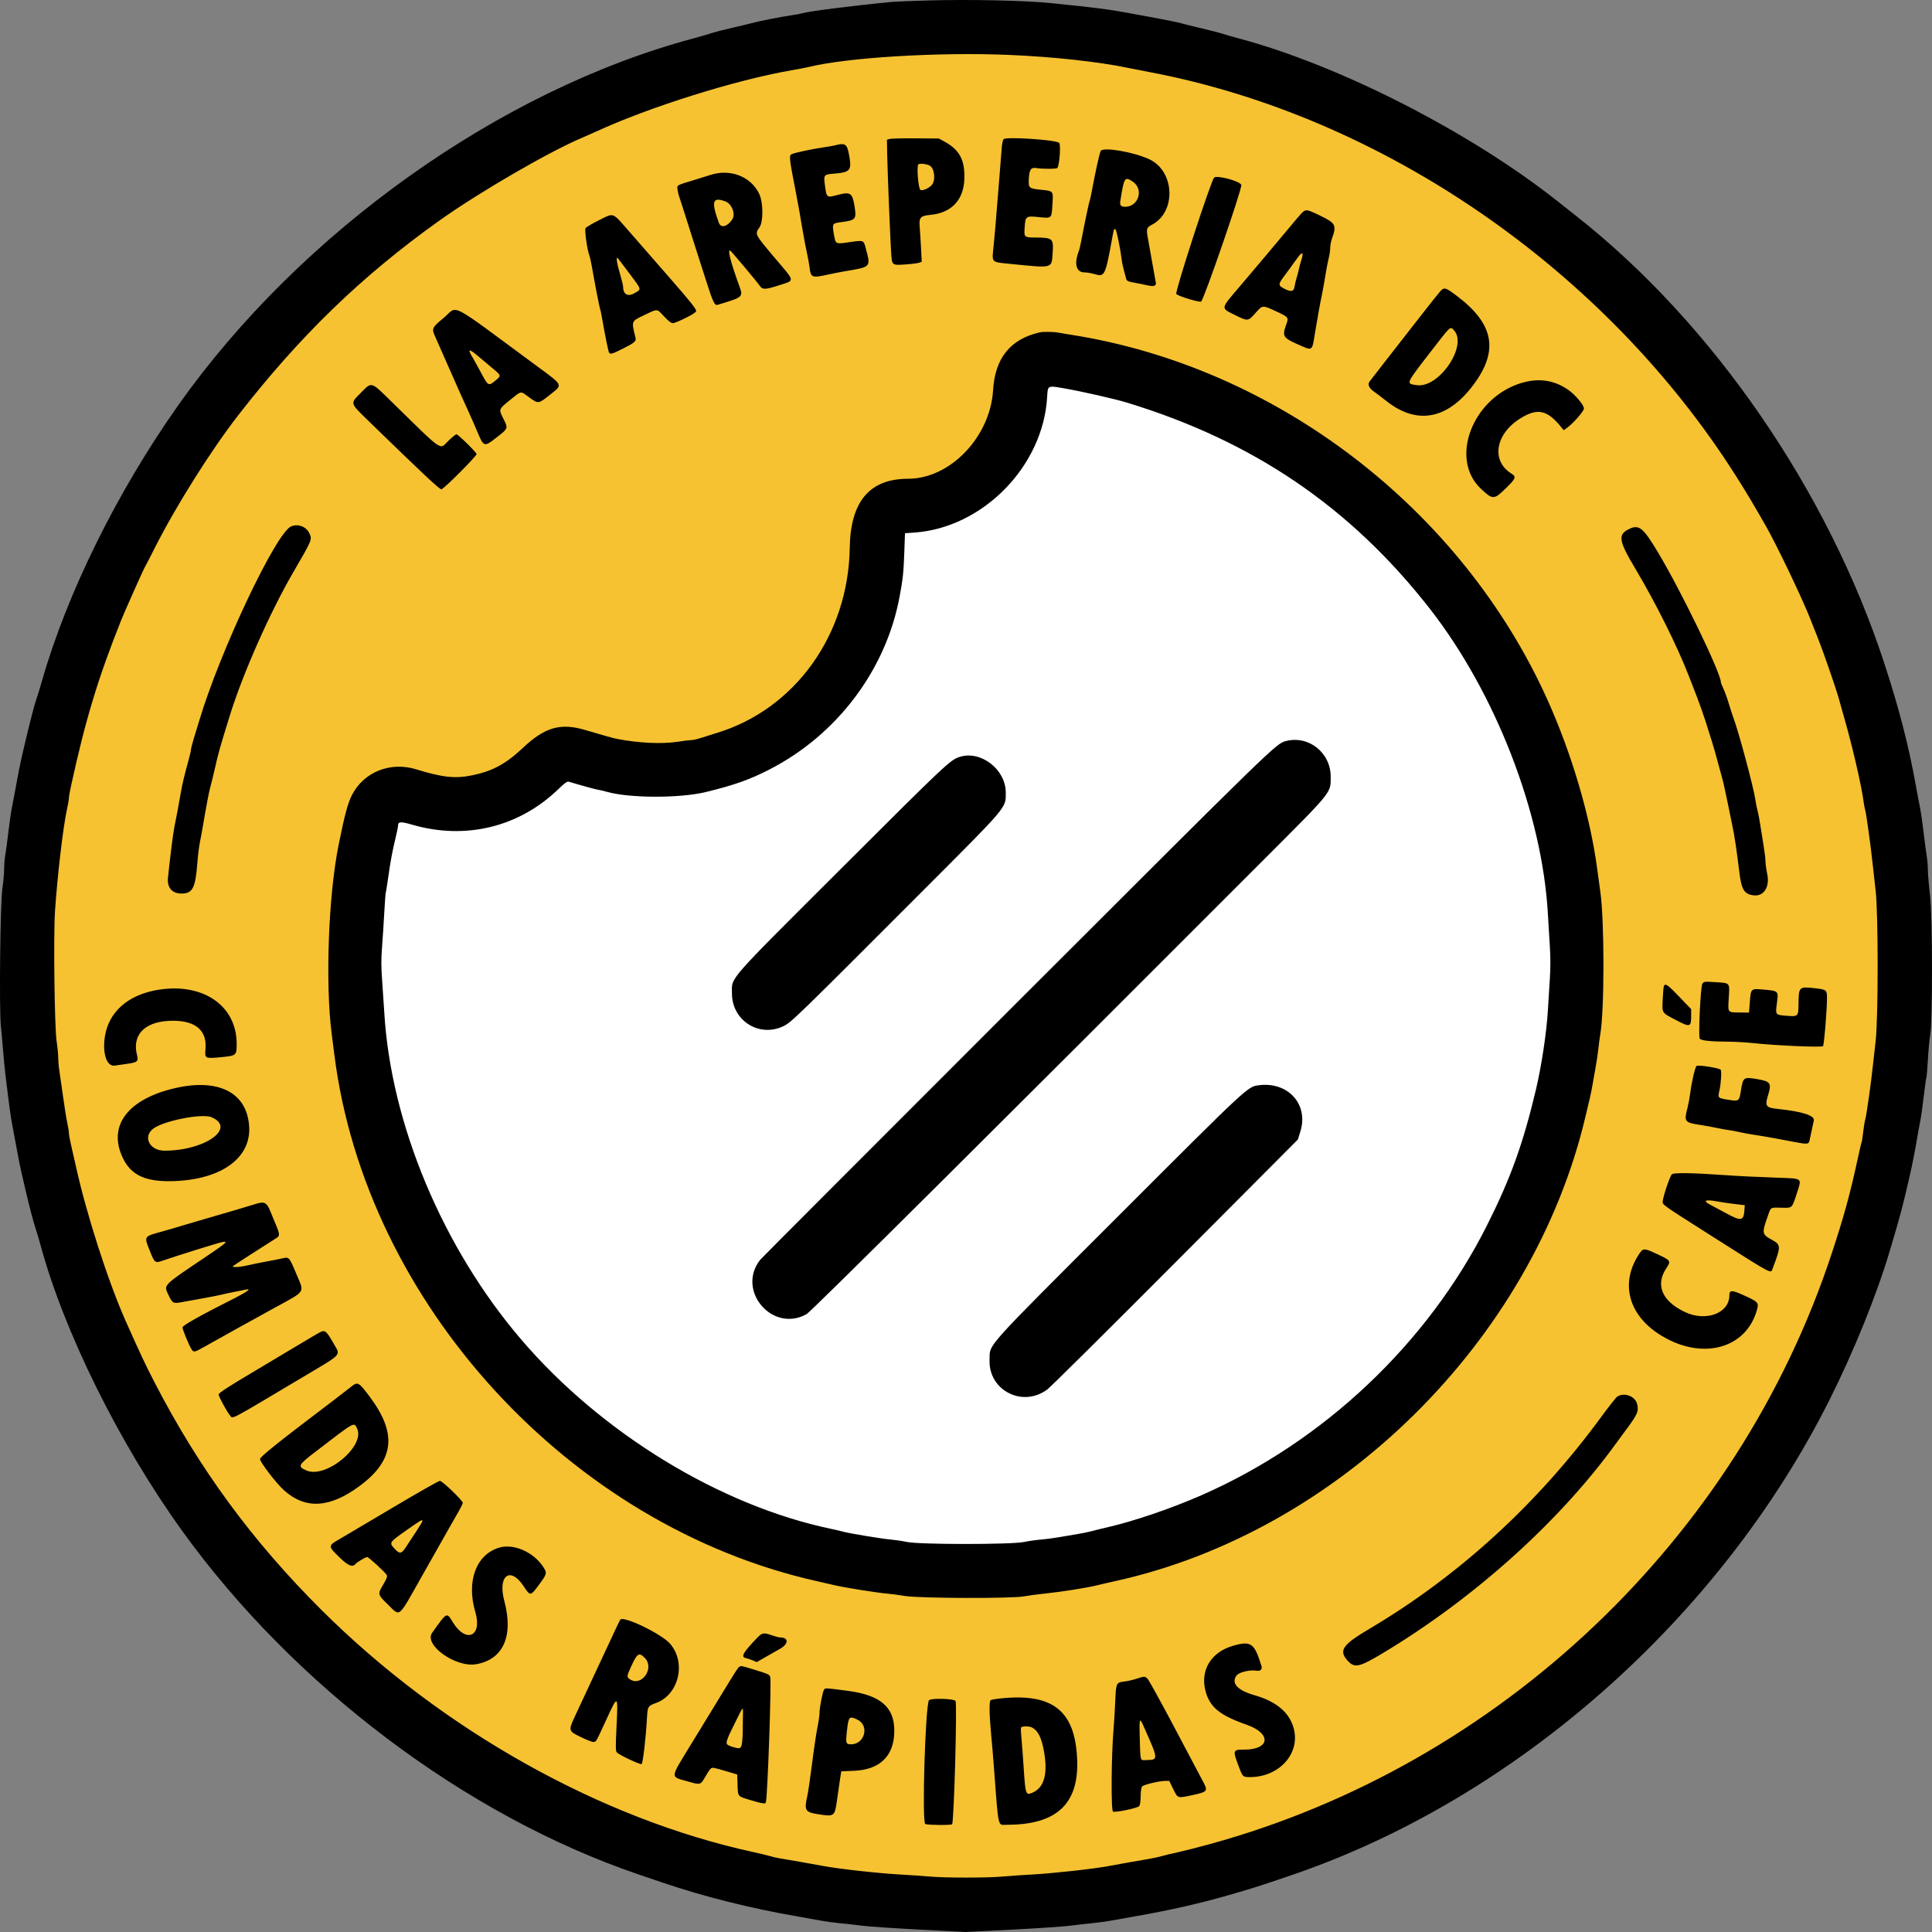 <svg width="100" height="100" viewBox="0 0 100 100" fill="none" xmlns="http://www.w3.org/2000/svg">
<rect x="0" y="0" width="100" height="100" fill="#808080" stroke="none"/>
<ellipse cx="50.005" cy="49.97" rx="49.667" ry="49.778" fill="#F6C232"/>
<path d="M22.111 41.314H19.222L18.444 45.758V48.87V52.758L18.889 56.87L20.444 61.314C21 62.61 22.111 65.269 22.111 65.536C22.111 65.803 23.296 67.721 23.889 68.647L26.333 71.647L29.667 73.981L32.555 76.203L35.222 78.092L37.889 79.203L40.444 80.203L45.222 80.981C46.111 81.129 47.955 81.425 48.222 81.425H51.778H54.333C54.667 81.425 57.889 80.981 59.778 79.87C61.667 78.758 62.778 78.758 64.111 78.092C65.444 77.425 66.111 77.314 67 76.87C67.889 76.425 68.667 76.314 69.222 75.87C69.778 75.425 70.111 74.981 70.889 73.981C71.667 72.981 72.667 71.87 73.222 71.092C73.778 70.314 74.444 69.536 75.333 68.203C76.222 66.87 76.333 66.87 76.889 66.425C77.333 66.07 77.963 64.944 78.222 64.425C78.926 62.87 80.333 59.692 80.333 59.425C80.333 59.092 80.889 57.87 81.444 56.87C82 55.87 81.444 54.981 81.444 53.425V51.425C81.444 50.87 81.333 48.758 80.889 48.203C80.444 47.647 81.222 46.758 80.889 45.758C80.555 44.758 81.222 44.314 80.889 43.425C80.555 42.536 80.667 42.203 80.333 41.314C80 40.425 79.889 40.425 79.667 39.647C79.444 38.869 79.333 37.425 79.222 36.981C79.111 36.536 78.555 36.203 78.222 35.647C77.889 35.092 77.444 34.314 76.889 33.314C76.333 32.314 76.444 32.425 76.333 32.092C76.222 31.758 75.555 30.203 75.222 29.536C74.889 28.869 74 28.425 73 27.758C72 27.091 71.667 26.981 70.555 26.536C69.444 26.091 69 24.981 68.778 24.536C68.6 24.18 68.111 23.944 67.889 23.869C66.333 22.907 63.155 20.98 62.889 20.98C62.555 20.98 58.778 19.647 58.222 19.536C57.667 19.425 54.889 18.869 54.222 18.536C53.689 18.269 53.259 18.647 53.111 18.869C52.963 19.536 52.622 20.892 52.444 20.98C52.222 21.092 52.333 22.536 52 22.758C51.733 22.936 51.518 24.017 51.444 24.536C50.852 24.906 49.511 25.647 48.889 25.647C48.267 25.647 46.778 26.24 46.111 26.536V27.758C45.889 28.61 45.333 30.358 44.889 30.536C44.444 30.714 44.185 31.869 44.111 32.425L43.111 34.758C42.407 35.573 40.933 37.247 40.667 37.425C40.4 37.603 39.074 38.388 38.444 38.758L36.333 39.647H33.555H30.778L29.111 38.758L27.111 40.425L24.333 41.314H22.111Z" fill="white" stroke="white"/>
<path fillRule="evenodd" clip-rule="evenodd" d="M48.023 0.024C47.192 0.048 46.364 0.081 46.182 0.098C44.3 0.275 41.901 0.576 41.566 0.678C41.476 0.706 41.204 0.757 40.962 0.791C40.421 0.869 39.309 1.089 38.901 1.199C38.735 1.244 38.265 1.357 37.857 1.449C37.449 1.542 36.979 1.664 36.813 1.72C36.647 1.776 36.226 1.897 35.879 1.991C25.888 4.664 15.579 12.001 9.248 20.945C6.065 25.442 3.463 30.709 2.157 35.296C2.05 35.672 1.917 36.104 1.862 36.254C1.767 36.513 1.436 37.826 1.13 39.157C1.054 39.488 0.926 40.129 0.847 40.581C0.766 41.033 0.666 41.563 0.623 41.759C0.581 41.955 0.496 42.537 0.435 43.054C0.374 43.57 0.3 44.122 0.27 44.28C0.24 44.438 0.215 44.755 0.214 44.984C0.214 45.213 0.173 45.66 0.124 45.976C0.013 46.702 -0.048 52.214 0.046 53.112C0.078 53.42 0.13 53.992 0.161 54.383C0.192 54.775 0.243 55.305 0.273 55.561C0.452 57.056 0.555 57.823 0.624 58.163C0.667 58.374 0.768 58.916 0.848 59.368C0.928 59.82 1.04 60.387 1.096 60.627C1.152 60.868 1.261 61.337 1.338 61.668C1.528 62.484 1.745 63.303 1.867 63.667C1.923 63.833 2.022 64.166 2.087 64.407C3.3 68.912 6.168 74.708 9.419 79.223C15.216 87.275 24.123 93.983 33.049 97.02C33.291 97.103 33.859 97.296 34.313 97.449C36.445 98.171 38.85 98.774 41.237 99.186C41.69 99.264 42.254 99.366 42.49 99.412C42.727 99.457 43.172 99.518 43.479 99.546C43.788 99.574 44.311 99.633 44.644 99.676C44.976 99.719 46.312 99.809 47.612 99.877L49.976 100L52.365 99.878C53.68 99.811 55.027 99.72 55.359 99.677C55.692 99.633 56.224 99.573 56.541 99.542C56.858 99.511 57.303 99.451 57.53 99.407C57.757 99.364 58.313 99.264 58.767 99.186C60.473 98.892 62.099 98.523 63.602 98.091C64.871 97.725 65.164 97.632 66.872 97.049C78.476 93.088 89.016 83.773 94.695 72.458C95.958 69.941 97.154 66.981 97.817 64.735C97.906 64.434 98.037 63.99 98.108 63.75C98.286 63.149 98.496 62.362 98.627 61.805C98.687 61.549 98.788 61.118 98.851 60.846C98.971 60.336 99.139 59.47 99.266 58.711C99.306 58.47 99.366 58.149 99.398 57.998C99.431 57.848 99.508 57.296 99.569 56.772C99.631 56.248 99.694 55.798 99.71 55.774C99.725 55.749 99.761 55.315 99.791 54.81C99.82 54.304 99.871 53.755 99.905 53.589C100.033 52.952 100.031 47.503 99.902 46.382C99.839 45.839 99.788 45.235 99.787 45.041C99.787 44.847 99.763 44.541 99.733 44.36C99.703 44.18 99.628 43.613 99.567 43.101C99.507 42.589 99.421 41.997 99.377 41.786C99.333 41.575 99.233 41.045 99.154 40.608C98.785 38.563 98.293 36.66 97.531 34.331C94.609 25.395 88.651 16.742 81.599 11.191C81.463 11.084 81.04 10.748 80.658 10.446C76.13 6.851 69.361 3.388 64.135 1.993C63.781 1.899 63.393 1.788 63.272 1.746C63.152 1.703 62.682 1.582 62.228 1.475C61.775 1.368 61.28 1.246 61.129 1.202C60.978 1.159 60.446 1.049 59.948 0.957C59.449 0.865 58.781 0.741 58.464 0.682C57.386 0.482 56.737 0.399 54.425 0.164C53.049 0.024 50.212 -0.038 48.023 0.024ZM52.227 2.842C54.485 2.937 56.848 3.193 58.327 3.502C58.538 3.547 59.045 3.646 59.452 3.722C71.542 5.997 83.094 13.951 89.874 24.67C90.416 25.527 90.655 25.926 91.381 27.189C91.955 28.189 93.309 31.02 93.717 32.075C93.826 32.355 93.999 32.794 94.102 33.05C94.357 33.685 95.046 35.674 95.173 36.145C95.23 36.355 95.352 36.787 95.443 37.103C95.879 38.617 96.359 40.692 96.462 41.512C96.481 41.663 96.519 41.86 96.548 41.95C96.6 42.12 96.837 43.848 96.935 44.771C96.965 45.057 97.032 45.661 97.084 46.113C97.223 47.329 97.221 52.696 97.082 53.891C97.029 54.343 96.963 54.934 96.935 55.205C96.85 56.025 96.603 57.769 96.546 57.944C96.517 58.034 96.469 58.324 96.439 58.589C96.41 58.853 96.374 59.088 96.36 59.111C96.346 59.133 96.27 59.447 96.193 59.808C95.762 61.803 95.464 62.896 94.803 64.9C89.942 79.648 77.629 91.335 62.613 95.453C62.008 95.619 61.267 95.807 60.964 95.872C60.662 95.937 60.291 96.026 60.14 96.07C59.989 96.114 59.668 96.184 59.426 96.225C59.184 96.267 58.751 96.341 58.464 96.391C58.177 96.44 57.695 96.527 57.393 96.585C56.608 96.734 54.535 96.963 53.409 97.025C52.88 97.053 52.187 97.101 51.87 97.131C51.109 97.201 48.929 97.201 48.133 97.131C47.785 97.1 47.081 97.052 46.567 97.023C45.473 96.963 43.396 96.732 42.611 96.583C42.157 96.498 40.988 96.292 40.248 96.167C40.157 96.152 39.971 96.106 39.836 96.066C39.7 96.025 39.341 95.939 39.039 95.874C31.122 94.164 22.883 89.551 16.642 83.334C13.047 79.753 10.296 76.002 7.997 71.546C7.5 70.581 7.27 70.091 6.506 68.378C5.597 66.336 4.465 62.815 3.926 60.353C3.847 59.992 3.734 59.494 3.674 59.246C3.616 58.999 3.567 58.728 3.566 58.644C3.566 58.56 3.529 58.331 3.485 58.135C3.441 57.94 3.343 57.328 3.267 56.776C3.191 56.224 3.104 55.621 3.074 55.434C3.043 55.248 3.017 54.948 3.016 54.767C3.014 54.586 2.976 54.192 2.93 53.891C2.821 53.166 2.763 48.412 2.847 47.154C2.969 45.336 3.267 42.794 3.462 41.913C3.52 41.651 3.567 41.38 3.567 41.31C3.567 41.241 3.618 40.949 3.68 40.663C4.423 37.251 5.08 35.082 6.287 32.064C6.431 31.702 7.429 29.462 7.469 29.408C7.492 29.378 7.734 28.909 8.008 28.366C9.1 26.203 10.92 23.309 12.331 21.493C15.528 17.378 18.724 14.284 22.727 11.428C24.791 9.956 28.427 7.846 30.144 7.124C30.321 7.049 30.652 6.903 30.878 6.799C33.62 5.536 38.089 4.136 40.957 3.64C41.318 3.578 41.701 3.505 41.809 3.478C43.8 2.978 48.544 2.688 52.227 2.842ZM46.045 7.191L45.908 7.232L45.922 8.023C45.939 8.919 46.083 12.477 46.129 13.137C46.171 13.737 46.168 13.735 46.866 13.688C47.184 13.666 47.503 13.626 47.576 13.598L47.708 13.549L47.673 12.852C47.653 12.468 47.622 11.979 47.604 11.763C47.562 11.251 47.631 11.172 48.172 11.12C49.295 11.009 49.918 10.304 49.919 9.142C49.919 8.237 49.639 7.744 48.889 7.33L48.6 7.17L47.391 7.16C46.727 7.155 46.12 7.168 46.045 7.191ZM51.943 7.205C51.909 7.246 51.87 7.416 51.856 7.581C51.843 7.747 51.779 8.548 51.714 9.361C51.516 11.83 51.486 12.188 51.427 12.757C51.339 13.613 51.286 13.558 52.282 13.658C54.513 13.883 54.429 13.903 54.482 13.134C54.537 12.329 54.509 12.303 53.574 12.294C53.011 12.289 53.003 12.281 53.036 11.773C53.073 11.195 53.103 11.171 53.719 11.232C54.47 11.306 54.425 11.349 54.478 10.511C54.518 9.885 54.52 9.888 53.904 9.824C53.243 9.756 53.228 9.742 53.253 9.235C53.277 8.771 53.369 8.649 53.656 8.7C53.94 8.75 54.677 8.749 54.725 8.698C54.839 8.577 54.919 7.463 54.819 7.39C54.6 7.23 52.056 7.067 51.943 7.205ZM43.215 7.524C43.124 7.548 42.84 7.597 42.583 7.634C42.074 7.706 41.2 7.892 41.003 7.969C40.827 8.038 40.832 8.094 41.203 10.005C41.314 10.574 41.379 10.939 41.518 11.771C41.594 12.223 41.703 12.802 41.76 13.058C41.818 13.314 41.881 13.66 41.901 13.825C41.969 14.376 42.017 14.396 42.848 14.214C43.11 14.156 43.498 14.08 43.71 14.044C45.107 13.809 45.075 13.844 44.81 12.845C44.699 12.423 44.712 12.428 43.979 12.533C43.225 12.641 43.256 12.658 43.156 12.092C43.067 11.584 43.085 11.555 43.535 11.498C44.292 11.401 44.336 11.351 44.236 10.71C44.122 9.975 44.028 9.911 43.337 10.095C42.792 10.24 42.785 10.235 42.701 9.613C42.624 9.047 42.636 9.03 43.147 8.99C44.01 8.923 44.094 8.825 43.953 8.047C43.845 7.444 43.759 7.383 43.215 7.524ZM56.972 7.814C56.91 7.928 56.699 8.886 56.511 9.9C56.468 10.136 56.419 10.349 56.404 10.373C56.378 10.416 56.105 11.717 55.962 12.483C55.923 12.694 55.864 12.936 55.831 13.021C55.585 13.658 55.707 14.099 56.129 14.099C56.254 14.099 56.486 14.137 56.645 14.185C57.188 14.345 57.208 14.302 57.587 12.211C57.652 11.851 57.673 11.809 57.745 11.884C57.798 11.939 57.993 12.893 58.052 13.387C58.084 13.651 58.124 13.826 58.291 14.427C58.323 14.543 58.378 14.571 58.685 14.626C58.881 14.661 59.179 14.722 59.348 14.76C59.736 14.848 59.861 14.808 59.821 14.605C59.792 14.462 59.508 12.868 59.397 12.237C59.33 11.85 59.36 11.765 59.615 11.636C60.887 10.989 60.816 8.877 59.502 8.25C58.703 7.869 57.093 7.592 56.972 7.814ZM48.135 8.581C48.376 8.731 48.435 9.345 48.229 9.577C48.077 9.748 47.743 9.891 47.641 9.829C47.529 9.759 47.435 8.572 47.536 8.504C47.627 8.443 47.988 8.489 48.135 8.581ZM36.758 9.059C36.592 9.114 36.196 9.237 35.879 9.333C35.004 9.598 35.039 9.577 35.069 9.815C35.083 9.927 35.123 10.092 35.157 10.183C35.191 10.273 35.38 10.865 35.579 11.498C35.777 12.13 36.001 12.832 36.076 13.058C36.151 13.284 36.361 13.937 36.542 14.509C36.897 15.626 36.989 15.823 37.134 15.78C38.499 15.368 38.478 15.389 38.246 14.747C37.816 13.559 37.644 12.879 37.797 12.973C37.867 13.016 39.199 14.601 39.321 14.787C39.46 14.999 39.605 14.998 40.28 14.78C41.167 14.493 41.18 14.623 40.142 13.395C39.048 12.1 39.061 12.126 39.309 11.771C39.52 11.469 39.508 10.46 39.289 10.017C38.847 9.122 37.786 8.72 36.758 9.059ZM62.843 9.194C62.674 9.363 60.797 15.134 60.885 15.219C61 15.333 62.027 15.647 62.167 15.612C62.29 15.581 64.31 9.726 64.25 9.571C64.174 9.372 62.985 9.053 62.843 9.194ZM58.634 9.404C59.214 9.794 58.932 10.707 58.233 10.703C58.021 10.701 57.953 10.624 57.985 10.422C58.184 9.165 58.212 9.121 58.634 9.404ZM37.549 10.427C37.886 10.555 38.086 11.085 37.901 11.359C37.645 11.738 37.314 11.822 37.209 11.534C36.8 10.423 36.877 10.172 37.549 10.427ZM67.313 11.1C67.197 11.228 66.957 11.509 66.781 11.725C66.429 12.154 64.85 14.03 64.119 14.886C63.17 15.997 63.179 15.938 63.904 16.297C64.59 16.637 64.6 16.637 64.978 16.208C65.354 15.781 65.337 15.782 66.069 16.123C66.703 16.418 66.71 16.427 66.571 16.81C66.356 17.405 66.408 17.488 67.221 17.845C67.948 18.165 67.91 18.192 68.06 17.259C68.186 16.478 68.314 15.774 68.44 15.167C68.484 14.956 68.558 14.537 68.605 14.236C68.652 13.935 68.727 13.549 68.77 13.379C68.814 13.209 68.851 12.963 68.852 12.832C68.854 12.7 68.89 12.494 68.934 12.374C69.194 11.654 69.144 11.554 68.328 11.16C67.598 10.808 67.58 10.807 67.313 11.1ZM30.992 11.404C30.647 11.576 30.339 11.758 30.307 11.809C30.249 11.905 30.393 12.934 30.506 13.223C30.535 13.298 30.593 13.557 30.635 13.798C30.784 14.659 31.038 15.963 31.064 16.006C31.08 16.03 31.13 16.27 31.176 16.54C31.308 17.3 31.471 18.115 31.512 18.221C31.567 18.362 31.647 18.343 32.242 18.045C32.845 17.743 32.938 17.662 32.894 17.482C32.678 16.611 32.67 16.634 33.31 16.327C34.065 15.966 33.984 15.963 34.364 16.37C34.586 16.608 34.739 16.728 34.822 16.728C34.957 16.728 35.79 16.332 35.948 16.193C36.129 16.034 36.362 16.324 32.587 12.004C31.666 10.951 31.802 11.002 30.992 11.404ZM67.421 13.194C67.421 13.238 67.387 13.379 67.344 13.508C67.301 13.637 67.249 13.829 67.229 13.935C67.208 14.04 67.157 14.237 67.115 14.373C67.073 14.508 67.025 14.71 67.008 14.822C66.967 15.094 66.839 15.126 66.49 14.95C66.142 14.774 66.142 14.724 66.506 14.242C66.667 14.028 66.916 13.686 67.058 13.483C67.312 13.121 67.421 13.033 67.421 13.194ZM32.578 14.153C33.22 15.009 33.204 14.96 32.882 15.154C32.502 15.382 32.253 15.254 32.252 14.83C32.252 14.775 32.178 14.473 32.087 14.161C31.922 13.59 31.875 13.262 31.974 13.362C32.002 13.391 32.274 13.747 32.578 14.153ZM74.554 15.071C74.476 15.154 74.019 15.727 73.539 16.345C73.059 16.962 72.283 17.956 71.816 18.553C71.348 19.15 70.932 19.686 70.891 19.744C70.774 19.907 70.857 20.087 71.143 20.289C71.287 20.391 71.566 20.602 71.762 20.758C73.334 22.006 74.916 21.715 76.254 19.932C77.597 18.143 77.332 16.752 75.367 15.286C74.818 14.876 74.754 14.859 74.554 15.071ZM22.952 16.466C22.353 16.959 22.332 17.007 22.532 17.44C22.594 17.576 22.855 18.167 23.112 18.755C23.369 19.342 23.674 20.032 23.79 20.288C23.905 20.544 24.123 21.025 24.273 21.356C24.423 21.688 24.624 22.146 24.719 22.375C25.03 23.123 25.07 23.137 25.64 22.692C26.337 22.15 26.321 22.198 26.012 21.586C25.813 21.191 25.824 21.165 26.398 20.705C27.014 20.211 26.919 20.224 27.384 20.562C27.864 20.911 27.865 20.911 28.457 20.44C29.148 19.891 29.189 19.979 27.732 18.906C23.057 15.462 23.744 15.813 22.952 16.466ZM75.255 17.092C75.989 17.882 74.481 20.108 73.329 19.935C72.76 19.85 72.733 19.914 74.066 18.187C75.106 16.84 75.06 16.883 75.255 17.092ZM53.821 17.203C52.305 17.542 51.502 18.533 51.403 20.188C51.259 22.611 49.186 24.777 47.011 24.78C45.006 24.782 44.021 25.949 43.982 28.367C43.91 32.855 41.152 36.698 37.119 37.932C36.815 38.025 36.424 38.148 36.25 38.205C36.076 38.261 35.864 38.308 35.779 38.308C35.693 38.308 35.366 38.348 35.051 38.396C34.252 38.517 33.065 38.462 31.977 38.253C31.737 38.207 31.316 38.09 30.301 37.788C29.009 37.404 28.206 37.634 27.055 38.719C26.187 39.537 25.494 39.912 24.45 40.128C23.564 40.312 22.922 40.244 21.539 39.82C20.207 39.411 18.847 39.949 18.229 41.129C18.007 41.554 17.851 42.131 17.528 43.725C16.999 46.339 16.831 50.892 17.168 53.507C17.211 53.839 17.272 54.319 17.304 54.575C18.923 67.466 29.518 79.01 42.336 81.853C42.638 81.919 43.028 82.009 43.203 82.052C43.657 82.163 45.393 82.441 45.88 82.481C46.107 82.499 46.54 82.557 46.842 82.608C47.569 82.731 52.372 82.746 52.996 82.628C53.208 82.588 53.715 82.52 54.123 82.478C54.95 82.393 56.284 82.181 56.788 82.054C56.969 82.008 57.365 81.917 57.667 81.851C69.274 79.32 79.333 69.396 82.067 57.779C82.145 57.448 82.245 57.029 82.288 56.848C82.332 56.668 82.391 56.372 82.421 56.191C82.45 56.01 82.522 55.604 82.581 55.287C82.64 54.971 82.704 54.54 82.725 54.329C82.745 54.118 82.795 53.748 82.835 53.507C83.048 52.242 83.047 47.685 82.834 46.168C82.791 45.867 82.717 45.324 82.669 44.963C82.309 42.248 81.347 38.988 80.08 36.186C75.618 26.312 66.057 18.994 55.442 17.328C55.215 17.292 54.918 17.243 54.782 17.218C54.521 17.17 54.005 17.163 53.821 17.203ZM24.806 18.483C25.018 18.665 25.345 18.94 25.534 19.095C25.943 19.431 25.947 19.452 25.635 19.706C25.287 19.991 25.264 19.979 24.911 19.316C24.739 18.992 24.527 18.61 24.441 18.466C24.178 18.029 24.282 18.034 24.806 18.483ZM78.667 19.848C76.192 20.653 75.032 23.756 76.635 25.281C77.259 25.874 77.325 25.875 77.924 25.29C78.461 24.767 78.497 24.677 78.233 24.514C77.173 23.858 77.39 22.476 78.679 21.665C79.576 21.101 80.079 21.207 80.815 22.116L80.939 22.268L81.09 22.16C81.424 21.922 81.983 21.287 81.983 21.145C81.983 20.957 81.53 20.422 81.154 20.165C80.404 19.654 79.584 19.55 78.667 19.848ZM18.668 20.341C18.113 20.905 18.091 20.831 19.131 21.843C21.873 24.51 22.744 25.327 22.845 25.327C22.956 25.327 24.669 23.613 24.669 23.501C24.669 23.421 23.709 22.479 23.627 22.479C23.59 22.479 23.406 22.627 23.217 22.808C22.721 23.282 23.035 23.498 20.215 20.74C19.186 19.733 19.249 19.749 18.668 20.341ZM55.08 20.101C56.011 20.263 57.689 20.644 58.327 20.838C64.868 22.83 69.893 26.247 73.993 31.489C77.412 35.861 79.832 42.113 80.119 47.318C80.144 47.77 80.189 48.516 80.219 48.975C80.256 49.527 80.256 50.094 80.221 50.645C80.191 51.105 80.144 51.85 80.118 52.302C80.049 53.445 79.789 55.173 79.503 56.383C78.838 59.193 78.193 60.985 76.97 63.418C73.9 69.528 68.526 74.61 62.201 77.387C60.625 78.079 58.693 78.737 57.31 79.054C57.023 79.12 56.664 79.209 56.513 79.251C56.362 79.293 56.016 79.364 55.744 79.408C55.472 79.451 55.039 79.525 54.782 79.57C54.525 79.616 54.117 79.669 53.876 79.688C53.634 79.707 53.238 79.764 52.996 79.814C52.343 79.95 47.606 79.95 46.952 79.813C46.71 79.762 46.327 79.706 46.1 79.686C45.637 79.646 43.92 79.362 43.626 79.276C43.521 79.245 43.255 79.183 43.035 79.137C37.273 77.934 31.126 74.182 26.98 69.336C22.911 64.582 20.227 58.164 19.889 52.385C19.863 51.948 19.813 51.196 19.777 50.714C19.727 50.053 19.727 49.642 19.773 49.043C19.807 48.607 19.86 47.796 19.89 47.243C19.92 46.689 19.955 46.22 19.967 46.201C19.979 46.182 20.04 45.797 20.104 45.346C20.221 44.519 20.306 44.069 20.498 43.268C20.555 43.029 20.602 42.792 20.602 42.741C20.602 42.522 20.735 42.512 21.326 42.684C24.093 43.489 26.872 42.812 28.909 40.837C29.214 40.542 29.358 40.437 29.431 40.459C30.077 40.653 30.916 40.882 30.977 40.882C31.019 40.882 31.218 40.929 31.419 40.986C32.591 41.318 35.199 41.322 36.538 40.995C38.027 40.63 38.786 40.361 39.82 39.832C43.324 38.037 45.858 34.675 46.562 30.887C46.734 29.959 46.77 29.625 46.805 28.629L46.842 27.6L47.337 27.565C50.879 27.312 53.995 24.128 54.2 20.55C54.235 19.938 54.212 19.95 55.08 20.101ZM15.074 27.243C14.294 27.557 11.383 33.712 10.306 37.322C10.23 37.578 10.104 37.992 10.027 38.242C9.95 38.493 9.887 38.739 9.887 38.79C9.887 38.841 9.839 39.056 9.781 39.267C9.556 40.082 9.432 40.597 9.365 40.992C9.265 41.583 9.125 42.329 9.032 42.772C8.965 43.09 8.816 44.264 8.694 45.435C8.642 45.941 8.906 46.25 9.392 46.25C9.97 46.25 10.116 45.969 10.215 44.661C10.243 44.285 10.303 43.804 10.348 43.594C10.392 43.383 10.507 42.742 10.603 42.17C10.7 41.597 10.823 40.968 10.878 40.773C10.932 40.577 11.044 40.121 11.126 39.76C11.305 38.966 11.37 38.736 11.892 37.048C12.569 34.862 13.979 31.68 15.199 29.585C16.165 27.926 16.165 27.925 16.008 27.596C15.847 27.257 15.431 27.099 15.074 27.243ZM84.308 27.388C83.73 27.672 83.782 27.991 84.645 29.435C85.686 31.176 86.826 33.465 87.416 34.995C87.509 35.235 87.699 35.726 87.838 36.084C87.977 36.443 88.177 37.01 88.282 37.344C88.387 37.678 88.532 38.137 88.604 38.363C88.676 38.589 88.8 39.02 88.879 39.321C88.958 39.623 89.069 40.029 89.126 40.225C89.183 40.421 89.306 40.963 89.399 41.43C89.493 41.897 89.616 42.501 89.674 42.772C89.779 43.263 89.881 43.946 90.031 45.165C90.141 46.053 90.281 46.279 90.76 46.342C91.292 46.411 91.612 45.916 91.472 45.241C91.421 44.998 91.38 44.697 91.38 44.573C91.38 44.449 91.333 44.067 91.276 43.724C91.219 43.381 91.142 42.904 91.106 42.663C91.07 42.421 91.008 42.101 90.968 41.95C90.929 41.8 90.879 41.553 90.859 41.403C90.772 40.773 89.988 37.853 89.704 37.103C89.663 36.998 89.564 36.69 89.483 36.419C89.402 36.147 89.277 35.8 89.204 35.647C89.132 35.493 89.072 35.343 89.072 35.313C89.072 34.834 87.007 30.57 85.815 28.586C85.038 27.293 84.833 27.13 84.308 27.388ZM66.566 38.356C66.044 38.492 66.083 38.454 52.643 51.886C45.392 59.134 39.407 65.13 39.344 65.21C38.098 66.805 39.989 69.009 41.753 68.017C41.978 67.891 51.678 58.248 65.311 44.599C69.025 40.881 68.873 41.07 68.876 40.2C68.88 38.964 67.738 38.052 66.566 38.356ZM49.672 39.178C49.181 39.337 48.986 39.52 43.645 44.851C37.514 50.97 37.886 50.545 37.886 51.426C37.886 52.831 39.307 53.724 40.562 53.108C40.964 52.911 41.222 52.66 47.734 46.14C52.22 41.648 52.058 41.84 52.058 41.019C52.058 39.824 50.763 38.825 49.672 39.178ZM88.114 50.921C88.021 51.062 87.899 53.607 87.978 53.759C88.03 53.86 88.575 53.917 89.512 53.918C89.829 53.919 90.423 53.955 90.831 53.999C91.989 54.123 94.286 54.22 94.358 54.148C94.415 54.092 94.562 52.328 94.564 51.672C94.566 51.236 94.543 51.217 93.924 51.149C93.111 51.06 93.102 51.069 93.09 51.981C93.082 52.617 93.072 52.626 92.45 52.574C91.885 52.528 91.89 52.535 91.975 51.898C92.056 51.294 92.051 51.289 91.321 51.224C90.617 51.16 90.626 51.152 90.571 51.865L90.528 52.412L90.081 52.406C89.399 52.398 89.435 52.445 89.481 51.644C89.527 50.835 89.575 50.886 88.729 50.833C88.217 50.8 88.19 50.804 88.114 50.921ZM86.127 51.023C86.106 51.058 86.077 51.372 86.062 51.721C86.032 52.472 85.982 52.398 86.808 52.829C87.48 53.179 87.534 53.16 87.534 52.572V52.233L86.924 51.597C86.333 50.98 86.209 50.891 86.127 51.023ZM8.183 51.233C6.621 51.489 5.614 52.382 5.425 53.678C5.298 54.553 5.531 55.218 5.944 55.156C6.042 55.141 6.326 55.1 6.575 55.064C7.119 54.987 7.175 54.938 7.091 54.606C6.836 53.598 7.449 52.921 8.687 52.843C10.026 52.758 10.723 53.27 10.637 54.275C10.593 54.797 10.597 54.799 11.444 54.719C12.233 54.644 12.25 54.63 12.25 54.029C12.25 52.051 10.508 50.853 8.183 51.233ZM87.817 55.172C87.738 55.221 87.558 55.995 87.479 56.629C87.452 56.84 87.392 57.159 87.345 57.339C87.159 58.046 87.198 58.102 87.95 58.217C88.25 58.263 88.656 58.336 88.852 58.38C89.049 58.424 89.333 58.475 89.484 58.494C89.635 58.514 89.895 58.562 90.061 58.602C90.228 58.642 90.549 58.702 90.776 58.734C91.196 58.795 92.042 58.946 92.966 59.124C93.528 59.233 93.622 59.222 93.658 59.047C93.671 58.982 93.722 58.745 93.771 58.519C93.82 58.293 93.87 58.056 93.883 57.994C93.934 57.737 93.276 57.529 91.985 57.394C91.399 57.332 91.344 57.248 91.517 56.679C91.703 56.069 91.642 55.976 90.988 55.861C90.247 55.731 90.221 55.749 90.112 56.438C90.022 57 90.008 57.011 89.477 56.928C88.91 56.839 88.906 56.835 88.996 56.45C89.078 56.1 89.12 55.426 89.062 55.369C88.971 55.277 87.915 55.11 87.817 55.172ZM65.147 56.173C64.575 56.249 64.606 56.22 57.942 62.885C50.791 70.036 51.251 69.522 51.219 70.389C51.16 71.972 52.941 72.878 54.215 71.912C54.391 71.779 57.379 68.816 60.855 65.327L67.176 58.984L67.307 58.565C67.744 57.162 66.669 55.972 65.147 56.173ZM8.898 56.361C6.534 56.959 5.569 58.34 6.375 59.971C6.816 60.865 7.595 61.197 9.09 61.13C11.473 61.023 12.964 59.94 12.899 58.364C12.823 56.533 11.275 55.758 8.898 56.361ZM10.946 57.827C12.257 58.384 10.608 59.559 8.516 59.559C7.773 59.559 7.395 58.891 7.889 58.453C8.359 58.036 10.438 57.611 10.946 57.827ZM86.536 60.78C86.42 60.897 86.039 62.053 86.06 62.228C86.078 62.376 86.117 62.402 88.66 64.017C91.849 66.042 91.647 65.935 91.756 65.649C92.182 64.525 92.182 64.433 91.748 64.192C91.178 63.874 91.177 63.868 91.528 62.864C91.661 62.486 91.644 62.494 92.196 62.51C92.779 62.527 92.747 62.556 92.998 61.785C93.268 60.953 93.329 61.006 92.04 60.959C90.767 60.913 90.035 60.877 89.21 60.819C87.599 60.706 86.625 60.692 86.536 60.78ZM88.939 62.195C89.118 62.229 89.499 62.285 89.787 62.319L90.309 62.381L90.292 62.627C90.255 63.199 90.124 63.223 89.352 62.802C89.032 62.627 88.675 62.436 88.56 62.377C88.092 62.14 88.247 62.065 88.939 62.195ZM13.184 62.331C12.866 62.435 11.747 62.765 10.629 63.086C10.145 63.225 9.589 63.389 9.392 63.45C9.196 63.512 8.73 63.648 8.356 63.752C7.436 64.009 7.453 63.981 7.751 64.735C8 65.365 8.028 65.388 8.403 65.257C9.143 64.999 11.341 64.314 11.525 64.284C11.831 64.235 11.717 64.336 10.674 65.038C8.376 66.585 8.469 66.49 8.721 67.028C8.921 67.454 8.966 67.48 9.382 67.404C9.554 67.373 10.053 67.282 10.491 67.203C10.928 67.125 11.373 67.037 11.479 67.008C11.586 66.98 11.883 66.916 12.14 66.866C12.397 66.816 12.663 66.763 12.731 66.748C13.039 66.682 12.794 66.866 12.126 67.203C10.342 68.102 9.447 68.604 9.447 68.706C9.447 68.823 9.784 69.638 9.913 69.834C10.028 70.01 10.047 70.007 10.594 69.7C11.652 69.105 12.9 68.413 14.216 67.691C15.854 66.793 15.759 66.938 15.351 65.968C14.961 65.04 14.97 65.051 14.6 65.136C14.44 65.172 14.051 65.249 13.733 65.307C13.416 65.365 12.996 65.451 12.799 65.498C12.398 65.593 11.978 65.614 12.06 65.533C12.101 65.493 13.46 64.615 14.324 64.071C14.487 63.969 14.48 63.866 14.278 63.386C14.184 63.164 14.059 62.859 13.998 62.709C13.805 62.224 13.684 62.168 13.184 62.331ZM84.806 64.962C83.878 66.408 84.28 68.005 85.83 69.029C87.993 70.458 90.394 69.864 90.95 67.761C91.039 67.423 90.989 67.372 90.231 67.032C89.628 66.761 89.513 66.765 89.511 67.06C89.506 67.975 88.294 68.424 87.213 67.912C86.032 67.353 85.671 66.514 86.241 65.657C86.501 65.267 86.487 65.244 85.801 64.924C85.065 64.581 85.051 64.581 84.806 64.962ZM16.545 68.967C16.445 69.019 16.074 69.237 15.721 69.45C15.368 69.663 14.233 70.341 13.198 70.956C11.776 71.801 11.316 72.1 11.316 72.179C11.316 72.285 11.755 73.091 11.908 73.266C12.068 73.448 11.735 73.625 15.78 71.216C17.748 70.044 17.63 70.175 17.277 69.556C16.885 68.87 16.823 68.821 16.545 68.967ZM18.161 71.789C18.042 71.886 17.668 72.175 17.331 72.431C14.349 74.691 13.459 75.402 13.459 75.521C13.459 75.679 14.285 76.758 14.683 77.121C15.799 78.137 17.061 78.068 18.625 76.906C20.412 75.579 20.566 74.208 19.144 72.304C18.56 71.522 18.517 71.499 18.161 71.789ZM83.702 72.295C83.637 72.341 83.261 72.817 82.868 73.354C79.579 77.846 75.482 81.589 70.866 84.317C69.519 85.113 69.298 85.416 69.707 85.901C70.103 86.37 70.307 86.329 71.659 85.515C76.325 82.703 80.71 78.757 83.606 74.765C83.756 74.557 83.992 74.237 84.13 74.053C84.763 73.206 84.836 73.038 84.733 72.657C84.624 72.254 84.049 72.053 83.702 72.295ZM18.479 73.929C18.933 74.841 16.87 76.556 15.857 76.11C15.392 75.905 15.426 75.835 16.316 75.152C18.406 73.548 18.315 73.599 18.479 73.929ZM20.297 78.053C18.999 78.825 17.789 79.541 17.608 79.644C16.963 80.011 16.963 80.021 17.597 80.633C18.026 81.047 18.249 81.135 18.402 80.95C18.483 80.854 18.923 80.592 19.005 80.592C19.084 80.592 19.958 81.396 20.019 81.525C20.056 81.603 20.012 81.721 19.84 82.01C19.538 82.517 19.541 82.529 20.074 83.047C20.733 83.688 20.576 83.816 21.81 81.632C23.18 79.208 23.56 78.538 23.741 78.227C23.858 78.026 23.954 77.828 23.954 77.788C23.954 77.668 22.894 76.648 22.769 76.648C22.708 76.648 21.596 77.28 20.297 78.053ZM21.866 78.73C21.866 78.76 21.722 79.001 21.545 79.264C21.368 79.527 21.134 79.884 21.023 80.058C20.782 80.438 20.687 80.452 20.413 80.15C20.137 79.845 20.144 79.835 21.015 79.222C21.794 78.673 21.866 78.632 21.866 78.73ZM25.795 80.117C24.628 80.501 24.139 81.863 24.603 83.439C24.976 84.704 24.122 85.086 23.435 83.961C23.115 83.438 23.143 83.423 22.368 84.514C21.925 85.137 23.58 86.321 24.64 86.14C26.048 85.9 26.59 84.686 26.103 82.865C25.75 81.548 26.409 81.049 27.106 82.105C27.449 82.624 27.454 82.624 27.888 82.04C28.307 81.475 28.322 81.421 28.137 81.131C27.625 80.326 26.561 79.866 25.795 80.117ZM32.105 83.837C32.048 83.927 31.957 84.12 30.947 86.288C30.478 87.297 29.96 88.406 29.797 88.753C29.405 89.59 29.404 89.587 30.075 89.916C30.373 90.063 30.669 90.175 30.734 90.166C30.862 90.148 30.851 90.167 31.387 88.999C31.987 87.692 31.993 87.697 31.913 89.343C31.86 90.417 31.862 90.625 31.928 90.705C32.027 90.826 33.121 91.343 33.208 91.309C33.275 91.284 33.43 89.96 33.487 88.923C33.521 88.323 33.536 88.299 33.96 88.144C35.142 87.715 35.532 86.042 34.676 85.071C34.225 84.559 32.249 83.611 32.105 83.837ZM39.17 84.796C38.446 85.551 38.33 85.765 38.613 85.825C38.696 85.843 38.856 85.896 38.968 85.943L39.171 86.029L39.627 85.767C39.878 85.623 40.21 85.434 40.365 85.348C40.825 85.093 40.833 84.754 40.381 84.754C40.321 84.754 40.132 84.705 39.96 84.645C39.517 84.49 39.451 84.502 39.17 84.796ZM63.822 85.185C62.687 85.511 62.115 86.448 62.396 87.522C62.615 88.36 63.127 88.781 64.522 89.27C65.823 89.725 65.743 90.56 64.399 90.56C63.798 90.56 63.792 90.58 64.15 91.518C64.32 91.962 64.343 91.982 64.68 91.983C66.233 91.989 67.342 90.729 66.948 89.406C66.711 88.611 66.041 88.06 64.923 87.741C64.04 87.489 63.702 87.107 64.013 86.713C64.14 86.551 64.715 86.417 65.028 86.475C65.23 86.513 65.346 86.407 65.293 86.233C64.927 85.039 64.756 84.918 63.822 85.185ZM33.386 85.826C33.887 86.356 33.209 87.314 32.611 86.924C32.431 86.807 32.435 86.767 32.669 86.254C32.984 85.563 33.082 85.505 33.386 85.826ZM38.264 86.275C38.194 86.322 38.099 86.469 37.307 87.767C36.985 88.294 36.294 89.424 35.772 90.279C34.661 92.095 34.676 91.94 35.592 92.205C36.257 92.397 36.263 92.396 36.507 91.96C36.613 91.772 36.737 91.586 36.783 91.548C36.877 91.47 36.903 91.475 37.637 91.693L38.159 91.848L38.175 92.376C38.194 92.999 38.172 92.972 38.821 93.166C39.481 93.363 39.609 93.382 39.64 93.291C39.728 93.034 39.936 87.081 39.867 86.805C39.834 86.673 39.779 86.648 38.982 86.403C38.389 86.22 38.355 86.214 38.264 86.275ZM58.821 86.893C58.64 86.952 58.36 87.016 58.199 87.035C57.77 87.088 57.767 87.095 57.724 88.08C57.703 88.555 57.663 89.216 57.635 89.547C57.52 90.901 57.503 93.73 57.61 93.771C57.745 93.822 58.852 93.593 58.952 93.493C59.01 93.436 59.036 93.28 59.041 92.97C59.047 92.664 59.073 92.507 59.127 92.458C59.228 92.368 59.985 92.187 60.287 92.181L60.518 92.176L60.726 92.601C60.969 93.095 60.934 93.085 61.746 92.909C62.507 92.744 62.533 92.707 62.262 92.2C62.175 92.036 61.517 90.793 60.801 89.437C60.084 88.082 59.448 86.93 59.387 86.877C59.252 86.76 59.233 86.76 58.821 86.893ZM42.658 87.446C42.583 87.541 42.418 88.384 42.418 88.67C42.418 88.79 42.37 89.123 42.31 89.409C42.251 89.696 42.127 90.534 42.034 91.272C41.941 92.01 41.829 92.774 41.784 92.97C41.619 93.693 41.678 93.796 42.308 93.898C43.193 94.04 43.206 94.031 43.325 93.16C43.374 92.8 43.444 92.32 43.479 92.094L43.545 91.683L44.204 91.656C45.555 91.599 46.279 90.886 46.289 89.602C46.298 88.361 45.579 87.74 43.874 87.516C42.735 87.367 42.721 87.366 42.658 87.446ZM52.035 87.887C51.657 87.917 51.315 87.969 51.274 88.002C51.191 88.071 51.205 88.773 51.313 89.903C51.347 90.249 51.398 90.853 51.428 91.245C51.696 94.791 51.621 94.449 52.135 94.449C54.678 94.449 55.836 93.38 55.755 91.108C55.666 88.63 54.574 87.684 52.035 87.887ZM48.086 88.004C47.895 88.233 47.711 94.359 47.893 94.413C48.086 94.471 49.225 94.478 49.281 94.422C49.378 94.324 49.548 88.171 49.458 88.041C49.374 87.919 48.183 87.887 48.086 88.004ZM38.45 89.081C38.442 89.636 38.45 89.636 38.437 89.859C38.394 90.612 38.339 90.525 37.894 90.414C37.551 90.267 37.443 90.372 38.008 89.246C38.522 88.221 38.462 88.202 38.45 89.081ZM44.376 89.006C45.016 89.309 44.762 90.286 44.045 90.286C43.78 90.286 43.764 90.23 43.84 89.565C43.922 88.844 43.957 88.808 44.376 89.006ZM59.165 89.287C59.988 91.14 59.985 91.084 59.273 91.103C59.014 91.109 59.029 91.167 58.994 89.999C58.963 88.963 58.983 88.877 59.165 89.287ZM53.424 89.418C53.735 89.584 53.919 89.963 54.044 90.694C54.238 91.827 54.044 92.518 53.458 92.781C53.095 92.944 53.077 92.896 52.99 91.564C52.949 90.937 52.894 90.214 52.869 89.958C52.843 89.702 52.833 89.461 52.846 89.424C52.877 89.338 53.265 89.334 53.424 89.418Z" fill="black"/>
</svg>
